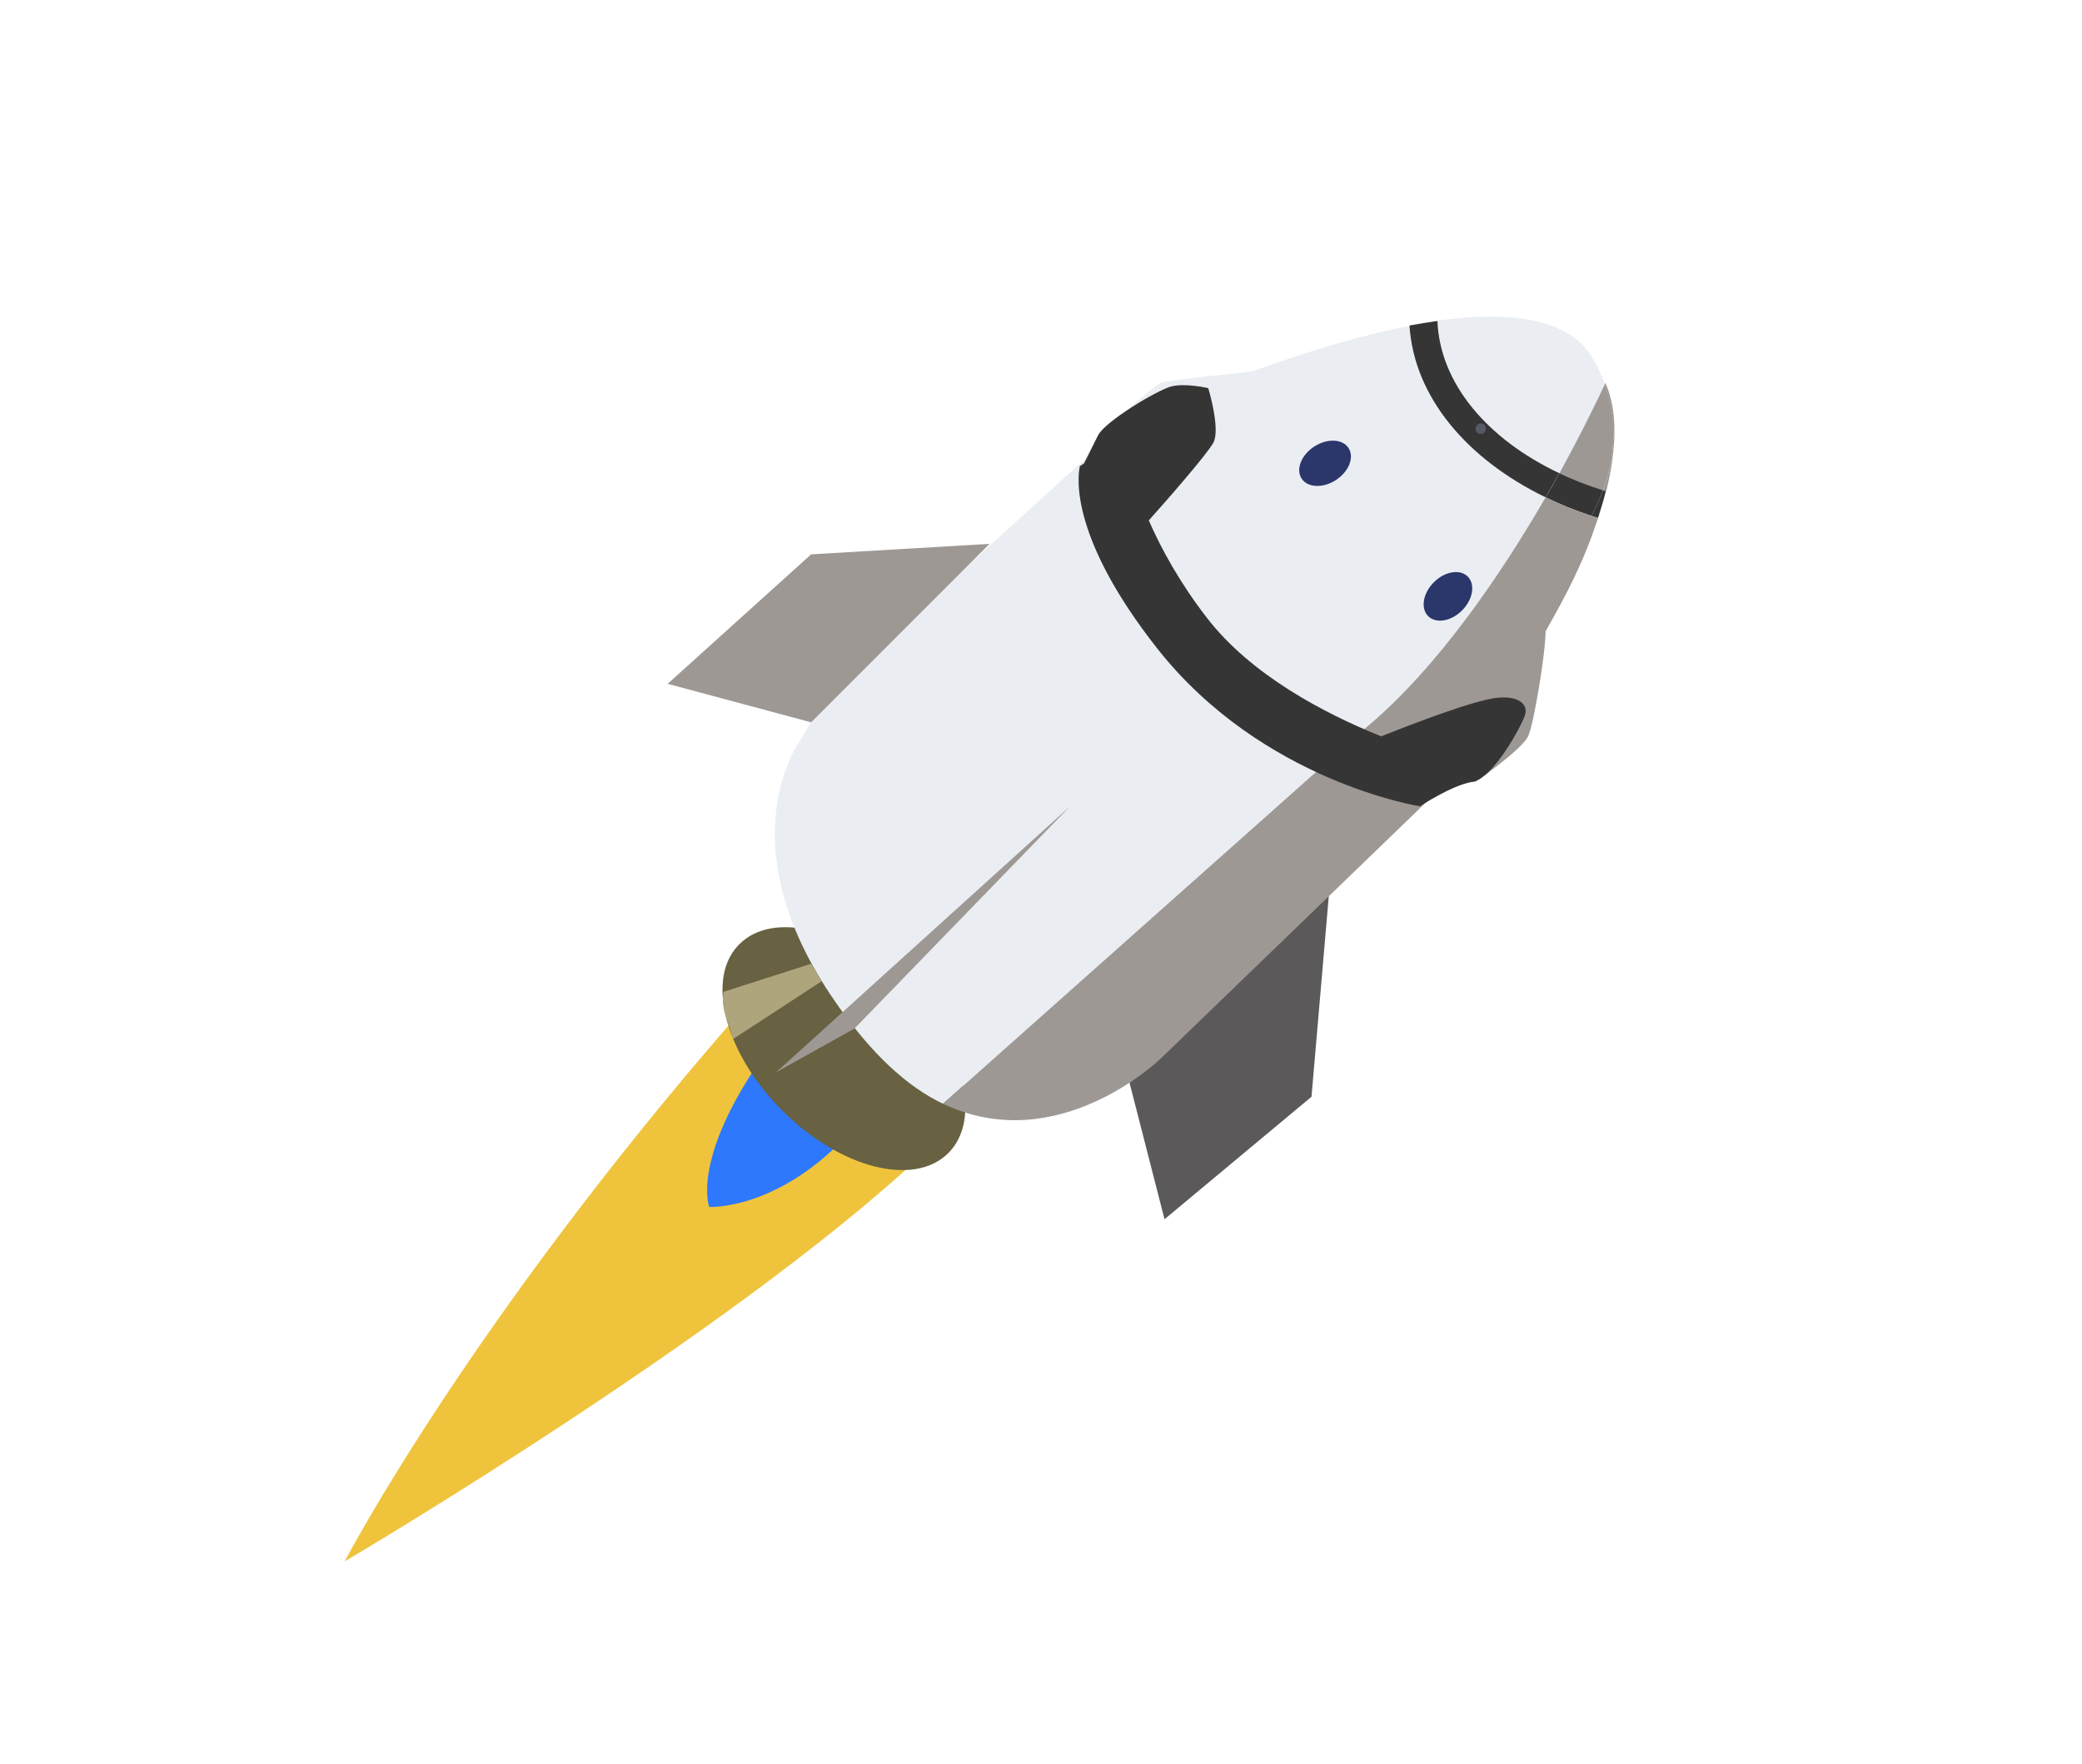 <svg id="em4cskqvpzho1" xmlns="http://www.w3.org/2000/svg" xmlns:xlink="http://www.w3.org/1999/xlink" viewBox="0 0 595 504" shape-rendering="geometricPrecision" text-rendering="geometricPrecision"><style>#em4cskqvpzho4_to {animation: em4cskqvpzho4_to__to 3000ms linear infinite normal forwards}@keyframes em4cskqvpzho4_to__to { 0% {transform: translate(290.652px,253.612px)} 33.333% {transform: translate(300.85px,239.2px)} 66.667% {transform: translate(266.018px,215.011px)} 100% {transform: translate(290.709px,256px)} }#em4cskqvpzho7_to {animation: em4cskqvpzho7_to__to 3000ms linear infinite normal forwards}@keyframes em4cskqvpzho7_to__to { 0% {transform: translate(180.589px,352px)} 10% {transform: translate(211.551px,324px)} 20% {transform: translate(186.944px,344px)} 30% {transform: translate(215.071px,314.254px)} 43.333% {transform: translate(193.833px,337px)} 53.333% {transform: translate(193.091px,337.568px)} 63.333% {transform: translate(210.215px,316.051px)} 76.667% {transform: translate(186.614px,340.223px)} 90% {transform: translate(223.774px,302.223px)} 100% {transform: translate(180.474px,347.223px)} }#em4cskqvpzho9_ts {animation: em4cskqvpzho9_ts__ts 3000ms linear infinite normal forwards}@keyframes em4cskqvpzho9_ts__ts { 0% {transform: translate(232.078px,310px) scale(1,1)} 13.333% {transform: translate(232.078px,310px) scale(1.5,1.5)} 26.667% {transform: translate(232.078px,310px) scale(0.5,0.5)} 40% {transform: translate(232.078px,310px) scale(1,1)} 53.333% {transform: translate(232.078px,310px) scale(0.5,0.5)} 66.667% {transform: translate(232.078px,310px) scale(2,2)} 83.333% {transform: translate(232.078px,310px) scale(0.5,0.5)} 100% {transform: translate(232.078px,310px) scale(1,1)} }</style><g id="em4cskqvpzho2" display="none"><rect id="em4cskqvpzho3" width="595" height="504" rx="0" ry="0" fill="rgb(43,55,107)" stroke="none" stroke-width="1"/></g><g id="em4cskqvpzho4_to" transform="translate(290.652,253.612)"><g id="em4cskqvpzho4" transform="translate(-300.85,-239.2)"><path id="em4cskqvpzho5" d="M506.6,43.4C506.6,43.4,506.6,43.4,506.6,43.4C506.6,43.5,506.7,43.5,506.7,43.6C506.6,43.5,506.6,43.4,506.6,43.4Z" fill="rgb(234, 238, 242)" stroke="none" stroke-width="1"/><g id="em4cskqvpzho6"><g id="em4cskqvpzho7_to" transform="translate(180.589,352)"><g id="em4cskqvpzho7" transform="translate(-180.589,-352)"><path id="em4cskqvpzho8" d="M216,269C133,362,95,435,95,435C95,435,214,365,266,313C266.4,312.6,266,313,266,313L216,269Z" transform="matrix(1 0 0 1 13.697 -3.223)" fill="rgb(239,196,60)" stroke="none" stroke-width="1"/><g id="em4cskqvpzho9_ts" transform="translate(232.078,310) scale(1,1)"><path id="em4cskqvpzho9" d="M225,288L224,287C205,315,210,328,210,328C210,328,229,329,249,308C249,308,247,307,247,307L225,288Z" transform="translate(-229.203,-307.504)" fill="rgb(45,120,253)" stroke="none" stroke-width="1"/></g></g></g><path id="em4cskqvpzho10" d="M281.2,315.1C271.4,324.9,250.2,319.4,233.7,302.9C222.3,291.5,216.2,277.8,216.7,267.2C216.9,262.5,218.5,258.4,221.5,255.4C231.3,245.6,252.5,251.1,269,267.6C285.6,284.1,291,305.4,281.2,315.1Z" fill="rgb(104,97,66)" stroke="none" stroke-width="1"/><path id="em4cskqvpzho11" d="M451.9,127.7C429.4,116.8,414.3,98.9,413.1,78.7C374.9,86.1,331,107,331,107L254,177C254,177,249.5,178.2,239,197C239,197,217,226,249,272C259.4,287,269.6,296.2,279.7,301L400,194C421,176.8,439.4,149.3,451.9,127.7Z" fill="rgb(234, 238, 242)" stroke="none" stroke-width="1"/><polygon id="em4cskqvpzho12" points="390,241 385,299 343,334 333,295" fill="rgb(91,89,89)" stroke="none" stroke-width="1"/><polygon id="em4cskqvpzho13" points="293,141 242,144 201,181 242,192" fill="rgb(158,152,149)" stroke="none" stroke-width="1"/><path id="em4cskqvpzho14" d="M232,292L254.4,279.5L316,216" fill="rgb(158,152,149)" stroke="none" stroke-width="1"/><path id="em4cskqvpzho15" d="M455.8,120.8C463.2,107.4,467.9,97.3,468.8,95.3C466.8,89.6,464.2,86.3,464,85.9C456.3,76,439.8,74.6,421.1,77.2C421.7,95.3,435.3,111.1,455.8,120.8Z" fill="rgb(234, 238, 242)" stroke="none" stroke-width="1"/><path id="em4cskqvpzho16" d="M469,95C469,95,468.9,95.1,468.8,95.4C471.3,102.4,473,113.1,468.3,125.8C468.6,125.9,468.9,126,469.2,126.1C472.1,114.3,472.7,103.4,469,95Z" fill="rgb(158,152,149)" stroke="none" stroke-width="1"/><path id="em4cskqvpzho17" d="M468.8,95.4C467.9,97.4,463.2,107.4,455.8,120.9C459.7,122.8,463.9,124.4,468.3,125.8C473,113,471.4,102.4,468.8,95.4Z" fill="rgb(158,152,149)" stroke="none" stroke-width="1"/><path id="em4cskqvpzho18" d="M451.9,127.7C453.3,125.3,454.6,123,455.8,120.8C435.3,111.1,421.7,95.2,421,77.3C418.4,77.7,415.7,78.1,413,78.6C414.3,99,429.4,116.8,451.9,127.7Z" fill="rgb(53,53,53)" stroke="none" stroke-width="1"/><path id="em4cskqvpzho19" d="M468.3,125.7C467.9,126.8,467.5,127.9,467,129C466.4,130.3,465.7,131.7,465,133C465.6,133.2,466.3,133.4,466.9,133.6C467.7,131,468.5,128.5,469.1,126C468.9,125.9,468.6,125.8,468.3,125.7Z" fill="rgb(53,53,53)" stroke="none" stroke-width="1"/><path id="em4cskqvpzho20" d="M451.9,127.7C456,129.7,460.4,131.5,465,133C465.7,131.7,466.4,130.3,467,129C467.5,127.9,467.9,126.8,468.3,125.7C463.9,124.3,459.7,122.7,455.8,120.8C454.6,123.1,453.3,125.4,451.9,127.7Z" fill="rgb(53,53,53)" stroke="none" stroke-width="1"/><g id="em4cskqvpzho21"><g id="em4cskqvpzho22"><path id="em4cskqvpzho23" d="M433.4,109.6C435.3,109.6,435.3,106.6,433.4,106.6C431.4,106.6,431.4,109.6,433.4,109.6L433.4,109.6Z" fill="rgb(86,90,102)" stroke="none" stroke-width="1"/></g></g><ellipse id="em4cskqvpzho24" rx="8" ry="5.7" transform="matrix(0.707 -0.707 0.707 0.707 423.996 156.002)" fill="rgb(43,55,107)" stroke="none" stroke-width="1"/><ellipse id="em4cskqvpzho25" rx="8" ry="5.7" transform="matrix(0.838 -0.546 0.546 0.838 388.881 117.981)" fill="rgb(43,55,107)" stroke="none" stroke-width="1"/><path id="em4cskqvpzho26" d="M466.9,133.6C466.3,133.4,465.6,133.2,465,133C460.4,131.5,456,129.7,451.9,127.7C439.4,149.3,421,176.7,400,194L279.7,301C312.7,316.7,342,288,342,288L420.5,212.2L421,213L424.9,209L431.9,209C431.9,209,444.9,200,446.9,196C448.5,192.7,451.9,172.2,451.9,166C458.3,154.7,462.8,146.1,466.9,133.6Z" fill="rgb(158,152,149)" stroke="none" stroke-width="1"/><path id="em4cskqvpzho27" d="M376,91C376,91,344,94,342,95C340,96,330,104,328,108C326,112,323,113,323,113L344,141L377,91L376,91Z" fill="rgb(234, 238, 242)" stroke="none" stroke-width="1"/><path id="em4cskqvpzho28" d="M438,185C431.3,185.7,413.5,192.6,404.9,196C388.5,189.4,367.6,178.4,355,162C347.3,152,342.1,142.5,338.5,134.3C342.9,129.4,355.3,115.3,357,112C359,108,355.5,96.5,355.5,96.5C355.5,96.5,349,95,345,96C341,97,326,106,324,110C322,114,320,118,320,118L318.8,118.8C318,122.5,316.4,139.8,341,171C371,209,416,216,416,216C416,216,425,210,431,209C437,208,445,193,446,190C447,187,444.4,184.3,438,185Z" fill="rgb(53,53,53)" stroke="none" stroke-width="1"/></g><path id="em4cskqvpzho29" d="M242,261L217,269C217,269,216.2,272,217.6,276C219,280,219.7,282.5,219.7,282.5L245,266L242,261Z" fill="rgb(175,165,125)" stroke="none" stroke-width="1"/></g></g></svg>